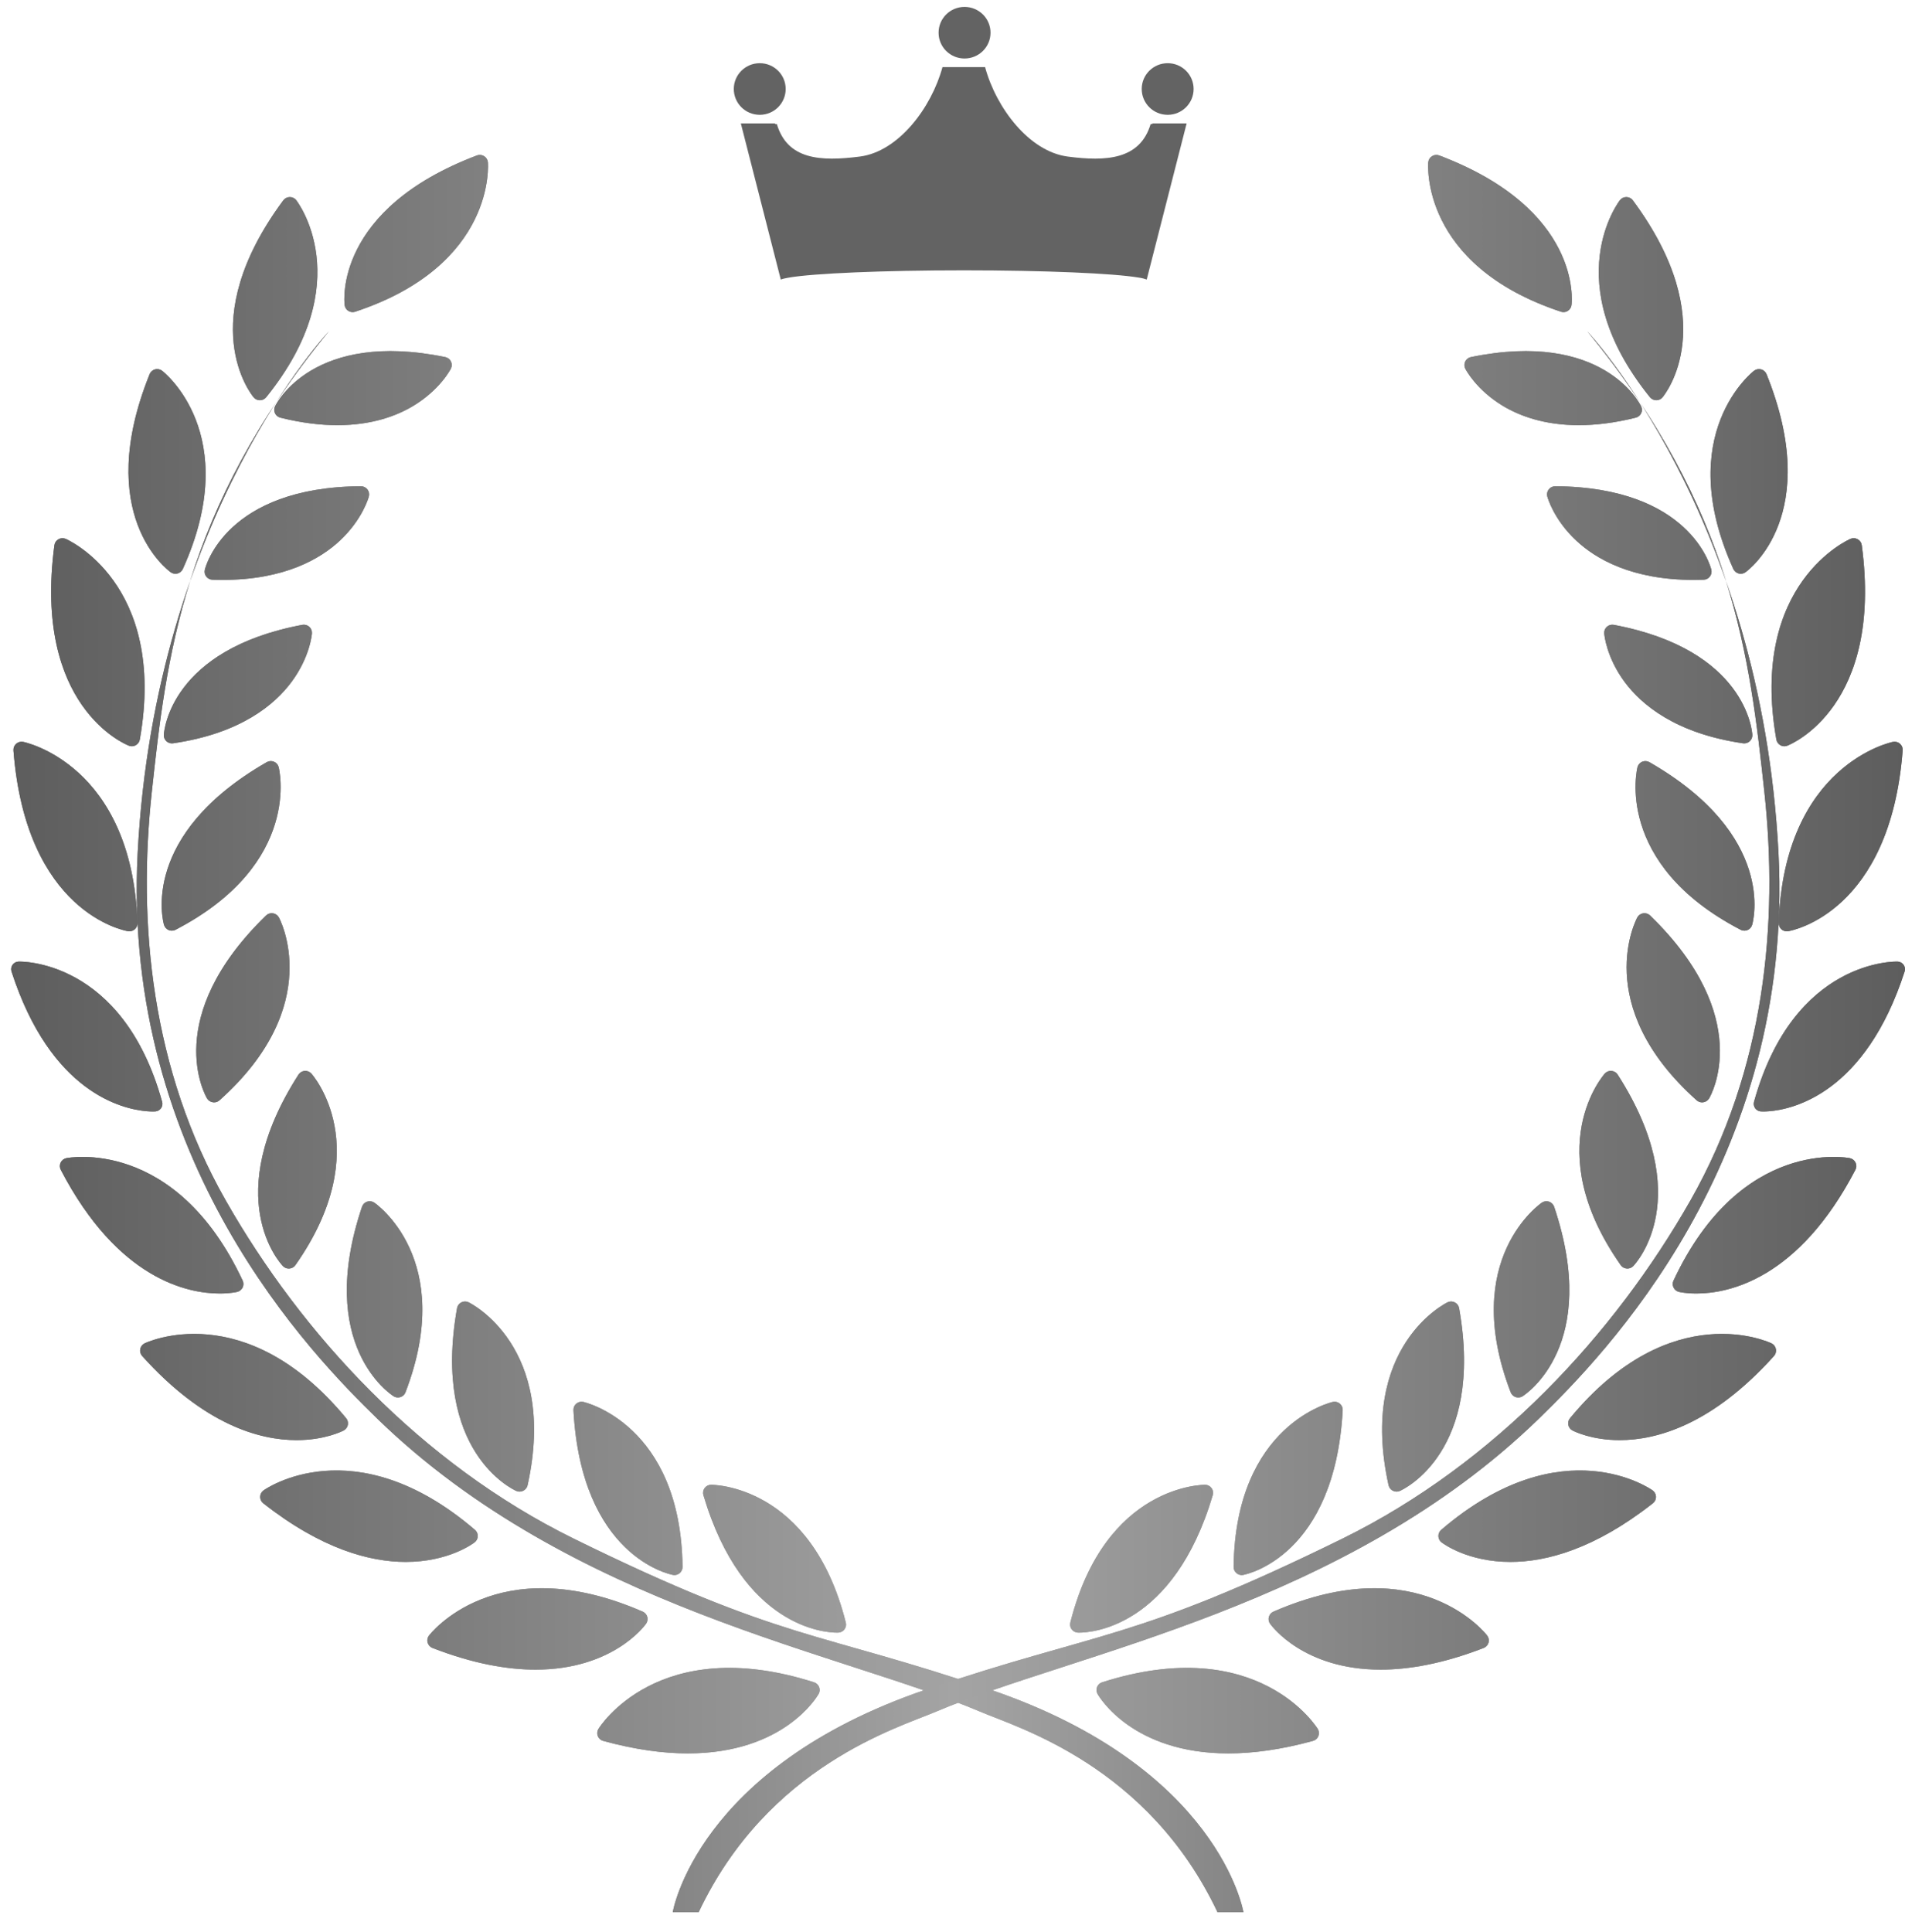 <svg xmlns="http://www.w3.org/2000/svg" width="72" height="73" viewBox="0 0 72 73" fill="none">
    <path d="M37.437 1.236C37.437 1.775 36.998 2.211 36.455 2.211C35.911 2.211 35.474 1.775 35.474 1.236C35.474 0.697 35.911 0.261 36.455 0.261C36.998 0.261 37.437 0.697 37.437 1.236ZM43.152 3.363C43.152 3.903 43.591 4.339 44.133 4.339C44.674 4.339 45.113 3.902 45.113 3.363C45.113 2.824 44.674 2.388 44.133 2.388C43.591 2.388 43.152 2.824 43.152 3.363ZM28.715 2.388C28.174 2.388 27.734 2.824 27.734 3.363C27.734 3.903 28.174 4.339 28.715 4.339C29.257 4.339 29.695 3.902 29.695 3.363C29.695 2.824 29.257 2.388 28.715 2.388ZM44.849 4.664H43.557C43.555 4.673 43.553 4.68 43.552 4.688H43.489C43.085 6.036 41.809 6.107 40.352 5.916C38.9 5.725 37.649 4.08 37.232 2.537H37.146H35.707H35.621C35.201 4.081 33.953 5.729 32.499 5.916C31.008 6.107 29.762 6.036 29.361 4.688H29.298C29.297 4.68 29.294 4.672 29.293 4.664H28C28.503 6.631 29.007 8.598 29.51 10.565C29.568 10.54 29.67 10.515 29.809 10.491C29.813 10.496 29.819 10.498 29.821 10.496C29.823 10.494 29.821 10.489 29.821 10.489C30.758 10.33 33.361 10.216 36.428 10.216C39.492 10.216 42.093 10.33 43.033 10.489C43.09 10.496 43.154 10.508 43.221 10.526C43.264 10.538 43.304 10.55 43.341 10.563C43.843 8.596 44.346 6.63 44.849 4.664Z" fill="#636363"/>
    <path d="M5.738 29.922C5.197 34.895 5.717 40.413 8.529 45.359C11.405 50.416 15.916 55.306 21.68 58.141C29.601 62.036 30.884 61.622 37.414 63.843C46.101 66.796 46.996 72.262 46.996 72.262H46.017C43.392 66.716 38.471 65.29 37.036 64.678C31.85 62.47 21.557 60.707 14.256 53.606C11.815 51.231 4.597 43.882 5.204 32.222C5.869 19.447 12.431 12.52 12.431 12.52C6.895 19.244 6.279 24.948 5.738 29.922ZM6.637 35.134C11.45 32.631 10.543 29.023 10.532 28.987C10.508 28.895 10.441 28.821 10.353 28.784C10.265 28.748 10.164 28.754 10.081 28.802C5.279 31.559 6.159 34.812 6.199 34.949C6.224 35.037 6.289 35.109 6.373 35.146C6.412 35.162 6.453 35.17 6.494 35.17C6.544 35.169 6.593 35.158 6.637 35.134ZM8.296 41.58C8.239 41.631 8.166 41.658 8.09 41.658C8.075 41.658 8.059 41.657 8.044 41.654C7.952 41.64 7.872 41.586 7.825 41.507C7.752 41.383 6.089 38.449 10.055 34.596C10.123 34.53 10.219 34.499 10.314 34.512C10.408 34.526 10.492 34.582 10.538 34.665C10.557 34.699 12.335 37.97 8.296 41.58ZM13.644 18.376C13.739 18.376 13.829 18.419 13.887 18.494C13.945 18.569 13.966 18.667 13.942 18.759C13.933 18.794 13.706 19.625 12.849 20.427C12.114 21.116 10.754 21.914 8.408 21.914C8.284 21.914 8.159 21.912 8.029 21.907C7.937 21.904 7.851 21.86 7.795 21.786C7.74 21.713 7.72 21.619 7.742 21.529C7.772 21.402 8.558 18.407 13.643 18.375L13.644 18.376ZM6.543 28.088C6.528 28.09 6.514 28.091 6.499 28.091C6.422 28.091 6.348 28.063 6.291 28.011C6.223 27.949 6.186 27.86 6.192 27.769C6.199 27.638 6.431 24.551 11.427 23.612C11.521 23.595 11.617 23.621 11.689 23.684C11.76 23.747 11.797 23.84 11.79 23.935C11.788 23.971 11.715 24.83 11.017 25.771C10.386 26.623 9.098 27.717 6.543 28.088ZM15.136 52.794C15.105 52.804 15.072 52.809 15.039 52.809C14.981 52.809 14.924 52.793 14.875 52.762C14.753 52.685 11.925 50.829 13.682 45.603C13.712 45.513 13.783 45.442 13.874 45.41C13.964 45.38 14.064 45.392 14.143 45.444C14.175 45.465 17.261 47.569 15.326 52.612C15.294 52.699 15.224 52.765 15.136 52.794ZM5.284 27.947C5.268 28.037 5.212 28.115 5.131 28.161C5.085 28.187 5.033 28.2 4.981 28.2C4.943 28.2 4.905 28.192 4.869 28.178C4.72 28.12 1.244 26.687 2.056 20.604C2.068 20.509 2.125 20.426 2.208 20.379C2.291 20.332 2.391 20.325 2.479 20.362C2.517 20.377 6.329 22.027 5.284 27.947ZM11.166 47.807C11.114 47.883 11.03 47.931 10.937 47.937C10.929 47.938 10.922 47.938 10.914 47.938C10.83 47.938 10.749 47.904 10.691 47.842C10.592 47.739 8.301 45.257 11.281 40.609C11.332 40.529 11.418 40.477 11.513 40.469C11.61 40.46 11.702 40.497 11.767 40.567C11.793 40.596 14.274 43.38 11.166 47.807ZM5.196 34.877C5.199 34.969 5.161 35.057 5.092 35.118C5.035 35.167 4.963 35.194 4.889 35.194C4.872 35.194 4.855 35.193 4.838 35.19C4.681 35.163 0.982 34.475 0.509 28.357C0.502 28.263 0.54 28.169 0.611 28.106C0.682 28.043 0.779 28.016 0.873 28.034C0.914 28.041 4.987 28.872 5.196 34.877ZM6.71 21.671C6.683 21.677 6.656 21.681 6.63 21.681C6.566 21.681 6.503 21.661 6.45 21.623C6.329 21.537 3.517 19.447 5.655 14.14C5.69 14.052 5.766 13.984 5.857 13.959C5.949 13.933 6.048 13.952 6.125 14.009C6.156 14.032 9.221 16.395 6.91 21.501C6.872 21.584 6.799 21.647 6.71 21.671ZM10.597 15.783C10.508 15.761 10.433 15.699 10.393 15.616C10.354 15.533 10.355 15.437 10.395 15.355C10.452 15.236 11.85 12.471 16.829 13.494C16.923 13.513 17.002 13.575 17.043 13.66C17.085 13.746 17.084 13.846 17.041 13.931C17.025 13.963 16.629 14.729 15.623 15.336C15.006 15.708 14.069 16.067 12.752 16.067C12.122 16.067 11.406 15.985 10.597 15.783ZM9.958 56.322C9.991 56.297 13.37 53.888 17.951 57.811C18.021 57.871 18.061 57.959 18.058 58.05C18.055 58.142 18.012 58.228 17.939 58.284C17.87 58.337 16.944 59.023 15.334 59.023C13.985 59.023 12.157 58.542 9.95 56.807C9.875 56.749 9.832 56.658 9.833 56.563C9.835 56.468 9.881 56.379 9.958 56.322ZM9.825 15.124H9.822C9.731 15.124 9.644 15.084 9.586 15.014C9.491 14.9 7.296 12.175 10.706 7.572C10.763 7.495 10.852 7.449 10.948 7.447C11.045 7.445 11.135 7.487 11.194 7.562C11.219 7.593 13.589 10.644 10.062 15.01C10.004 15.081 9.917 15.123 9.825 15.124ZM24.292 60.902C24.377 60.939 24.44 61.012 24.465 61.1C24.489 61.188 24.473 61.283 24.42 61.358C24.353 61.452 23.142 63.093 20.242 63.093C19.179 63.093 17.89 62.873 16.347 62.276C16.258 62.241 16.19 62.167 16.163 62.076C16.136 61.985 16.154 61.886 16.211 61.81C16.236 61.776 18.753 58.488 24.292 60.902ZM5.465 50.764C5.502 50.746 9.246 48.948 13.083 53.593C13.142 53.664 13.165 53.757 13.147 53.847C13.128 53.937 13.07 54.015 12.989 54.057C12.928 54.089 12.268 54.421 11.208 54.421C9.809 54.421 7.714 53.844 5.373 51.241C5.309 51.17 5.282 51.074 5.3 50.98C5.318 50.887 5.379 50.807 5.465 50.764ZM0.473 36.46C0.524 36.387 0.607 36.342 0.696 36.338C0.736 36.335 4.626 36.214 6.129 41.638C6.152 41.721 6.136 41.81 6.086 41.88C6.035 41.95 5.956 41.994 5.87 42C5.847 42.001 5.735 42.007 5.559 41.993C4.637 41.919 1.919 41.303 0.435 36.711C0.408 36.626 0.422 36.533 0.473 36.46ZM2.504 43.766C2.545 43.757 6.622 42.945 9.172 48.393C9.211 48.476 9.21 48.572 9.17 48.654C9.129 48.737 9.054 48.798 8.964 48.819C8.927 48.828 8.688 48.88 8.306 48.88C7.096 48.88 4.453 48.35 2.296 44.204C2.252 44.12 2.25 44.02 2.291 43.934C2.332 43.849 2.41 43.787 2.504 43.766ZM30.767 63.572C30.855 63.6 30.925 63.666 30.959 63.751C30.993 63.837 30.986 63.933 30.94 64.013C30.876 64.126 29.616 66.259 25.998 66.259C25.087 66.259 24.027 66.124 22.798 65.787C22.706 65.762 22.631 65.696 22.595 65.608C22.559 65.519 22.567 65.42 22.615 65.337C22.638 65.301 24.86 61.685 30.767 63.572ZM13.427 11.779C13.396 11.79 13.363 11.795 13.33 11.795C13.272 11.795 13.215 11.779 13.165 11.748C13.088 11.699 13.036 11.618 13.025 11.526C13.007 11.379 12.649 7.908 18.025 5.874C18.114 5.841 18.215 5.85 18.296 5.9C18.378 5.95 18.431 6.035 18.441 6.129C18.444 6.168 18.772 10.009 13.427 11.779ZM19.777 56.334C19.734 56.356 19.686 56.367 19.639 56.367C19.596 56.367 19.554 56.358 19.514 56.341C19.383 56.283 16.311 54.861 17.274 49.434C17.291 49.34 17.35 49.26 17.435 49.216C17.52 49.172 17.62 49.17 17.708 49.211C17.742 49.227 21.106 50.856 19.94 56.128C19.919 56.217 19.86 56.293 19.777 56.334ZM26.585 56.499C26.558 56.408 26.575 56.309 26.631 56.233C26.688 56.156 26.776 56.109 26.872 56.108C26.907 56.109 30.652 56.078 31.968 61.316C31.991 61.404 31.972 61.499 31.916 61.572C31.861 61.646 31.776 61.691 31.683 61.695C31.676 61.695 31.66 61.696 31.637 61.696C31.2 61.696 28.073 61.516 26.585 56.499ZM25.49 59.52C25.471 59.52 25.451 59.518 25.432 59.514C25.291 59.488 21.974 58.795 21.674 53.292C21.669 53.197 21.708 53.105 21.78 53.044C21.853 52.981 21.951 52.957 22.044 52.976C22.081 52.984 25.73 53.813 25.797 59.21C25.798 59.302 25.758 59.389 25.687 59.448C25.631 59.495 25.561 59.52 25.49 59.52Z" fill="url(#paint0_linear_2969_34635)"/>
    <path d="M5.738 29.922C5.197 34.895 5.717 40.413 8.529 45.359C11.405 50.416 15.916 55.306 21.68 58.141C29.601 62.036 30.884 61.622 37.414 63.843C46.101 66.796 46.996 72.262 46.996 72.262H46.017C43.392 66.716 38.471 65.29 37.036 64.678C31.85 62.47 21.557 60.707 14.256 53.606C11.815 51.231 4.597 43.882 5.204 32.222C5.869 19.447 12.431 12.52 12.431 12.52C6.895 19.244 6.279 24.948 5.738 29.922ZM6.637 35.134C11.45 32.631 10.543 29.023 10.532 28.987C10.508 28.895 10.441 28.821 10.353 28.784C10.265 28.748 10.164 28.754 10.081 28.802C5.279 31.559 6.159 34.812 6.199 34.949C6.224 35.037 6.289 35.109 6.373 35.146C6.412 35.162 6.453 35.17 6.494 35.17C6.544 35.169 6.593 35.158 6.637 35.134ZM8.296 41.58C8.239 41.631 8.166 41.658 8.09 41.658C8.075 41.658 8.059 41.657 8.044 41.654C7.952 41.64 7.872 41.586 7.825 41.507C7.752 41.383 6.089 38.449 10.055 34.596C10.123 34.53 10.219 34.499 10.314 34.512C10.408 34.526 10.492 34.582 10.538 34.665C10.557 34.699 12.335 37.97 8.296 41.58ZM13.644 18.376C13.739 18.376 13.829 18.419 13.887 18.494C13.945 18.569 13.966 18.667 13.942 18.759C13.933 18.794 13.706 19.625 12.849 20.427C12.114 21.116 10.754 21.914 8.408 21.914C8.284 21.914 8.159 21.912 8.029 21.907C7.937 21.904 7.851 21.86 7.795 21.786C7.74 21.713 7.72 21.619 7.742 21.529C7.772 21.402 8.558 18.407 13.643 18.375L13.644 18.376ZM6.543 28.088C6.528 28.09 6.514 28.091 6.499 28.091C6.422 28.091 6.348 28.063 6.291 28.011C6.223 27.949 6.186 27.86 6.192 27.769C6.199 27.638 6.431 24.551 11.427 23.612C11.521 23.595 11.617 23.621 11.689 23.684C11.76 23.747 11.797 23.84 11.79 23.935C11.788 23.971 11.715 24.83 11.017 25.771C10.386 26.623 9.098 27.717 6.543 28.088ZM15.136 52.794C15.105 52.804 15.072 52.809 15.039 52.809C14.981 52.809 14.924 52.793 14.875 52.762C14.753 52.685 11.925 50.829 13.682 45.603C13.712 45.513 13.783 45.442 13.874 45.41C13.964 45.38 14.064 45.392 14.143 45.444C14.175 45.465 17.261 47.569 15.326 52.612C15.294 52.699 15.224 52.765 15.136 52.794ZM5.284 27.947C5.268 28.037 5.212 28.115 5.131 28.161C5.085 28.187 5.033 28.2 4.981 28.2C4.943 28.2 4.905 28.192 4.869 28.178C4.72 28.12 1.244 26.687 2.056 20.604C2.068 20.509 2.125 20.426 2.208 20.379C2.291 20.332 2.391 20.325 2.479 20.362C2.517 20.377 6.329 22.027 5.284 27.947ZM11.166 47.807C11.114 47.883 11.03 47.931 10.937 47.937C10.929 47.938 10.922 47.938 10.914 47.938C10.83 47.938 10.749 47.904 10.691 47.842C10.592 47.739 8.301 45.257 11.281 40.609C11.332 40.529 11.418 40.477 11.513 40.469C11.61 40.46 11.702 40.497 11.767 40.567C11.793 40.596 14.274 43.38 11.166 47.807ZM5.196 34.877C5.199 34.969 5.161 35.057 5.092 35.118C5.035 35.167 4.963 35.194 4.889 35.194C4.872 35.194 4.855 35.193 4.838 35.19C4.681 35.163 0.982 34.475 0.509 28.357C0.502 28.263 0.54 28.169 0.611 28.106C0.682 28.043 0.779 28.016 0.873 28.034C0.914 28.041 4.987 28.872 5.196 34.877ZM6.71 21.671C6.683 21.677 6.656 21.681 6.63 21.681C6.566 21.681 6.503 21.661 6.45 21.623C6.329 21.537 3.517 19.447 5.655 14.14C5.69 14.052 5.766 13.984 5.857 13.959C5.949 13.933 6.048 13.952 6.125 14.009C6.156 14.032 9.221 16.395 6.91 21.501C6.872 21.584 6.799 21.647 6.71 21.671ZM10.597 15.783C10.508 15.761 10.433 15.699 10.393 15.616C10.354 15.533 10.355 15.437 10.395 15.355C10.452 15.236 11.85 12.471 16.829 13.494C16.923 13.513 17.002 13.575 17.043 13.66C17.085 13.746 17.084 13.846 17.041 13.931C17.025 13.963 16.629 14.729 15.623 15.336C15.006 15.708 14.069 16.067 12.752 16.067C12.122 16.067 11.406 15.985 10.597 15.783ZM9.958 56.322C9.991 56.297 13.37 53.888 17.951 57.811C18.021 57.871 18.061 57.959 18.058 58.05C18.055 58.142 18.012 58.228 17.939 58.284C17.87 58.337 16.944 59.023 15.334 59.023C13.985 59.023 12.157 58.542 9.95 56.807C9.875 56.749 9.832 56.658 9.833 56.563C9.835 56.468 9.881 56.379 9.958 56.322ZM9.825 15.124H9.822C9.731 15.124 9.644 15.084 9.586 15.014C9.491 14.9 7.296 12.175 10.706 7.572C10.763 7.495 10.852 7.449 10.948 7.447C11.045 7.445 11.135 7.487 11.194 7.562C11.219 7.593 13.589 10.644 10.062 15.01C10.004 15.081 9.917 15.123 9.825 15.124ZM24.292 60.902C24.377 60.939 24.44 61.012 24.465 61.1C24.489 61.188 24.473 61.283 24.42 61.358C24.353 61.452 23.142 63.093 20.242 63.093C19.179 63.093 17.89 62.873 16.347 62.276C16.258 62.241 16.19 62.167 16.163 62.076C16.136 61.985 16.154 61.886 16.211 61.81C16.236 61.776 18.753 58.488 24.292 60.902ZM5.465 50.764C5.502 50.746 9.246 48.948 13.083 53.593C13.142 53.664 13.165 53.757 13.147 53.847C13.128 53.937 13.07 54.015 12.989 54.057C12.928 54.089 12.268 54.421 11.208 54.421C9.809 54.421 7.714 53.844 5.373 51.241C5.309 51.17 5.282 51.074 5.3 50.98C5.318 50.887 5.379 50.807 5.465 50.764ZM0.473 36.46C0.524 36.387 0.607 36.342 0.696 36.338C0.736 36.335 4.626 36.214 6.129 41.638C6.152 41.721 6.136 41.81 6.086 41.88C6.035 41.95 5.956 41.994 5.87 42C5.847 42.001 5.735 42.007 5.559 41.993C4.637 41.919 1.919 41.303 0.435 36.711C0.408 36.626 0.422 36.533 0.473 36.46ZM2.504 43.766C2.545 43.757 6.622 42.945 9.172 48.393C9.211 48.476 9.21 48.572 9.17 48.654C9.129 48.737 9.054 48.798 8.964 48.819C8.927 48.828 8.688 48.88 8.306 48.88C7.096 48.88 4.453 48.35 2.296 44.204C2.252 44.12 2.25 44.02 2.291 43.934C2.332 43.849 2.41 43.787 2.504 43.766ZM30.767 63.572C30.855 63.6 30.925 63.666 30.959 63.751C30.993 63.837 30.986 63.933 30.94 64.013C30.876 64.126 29.616 66.259 25.998 66.259C25.087 66.259 24.027 66.124 22.798 65.787C22.706 65.762 22.631 65.696 22.595 65.608C22.559 65.519 22.567 65.42 22.615 65.337C22.638 65.301 24.86 61.685 30.767 63.572ZM13.427 11.779C13.396 11.79 13.363 11.795 13.33 11.795C13.272 11.795 13.215 11.779 13.165 11.748C13.088 11.699 13.036 11.618 13.025 11.526C13.007 11.379 12.649 7.908 18.025 5.874C18.114 5.841 18.215 5.85 18.296 5.9C18.378 5.95 18.431 6.035 18.441 6.129C18.444 6.168 18.772 10.009 13.427 11.779ZM19.777 56.334C19.734 56.356 19.686 56.367 19.639 56.367C19.596 56.367 19.554 56.358 19.514 56.341C19.383 56.283 16.311 54.861 17.274 49.434C17.291 49.34 17.35 49.26 17.435 49.216C17.52 49.172 17.62 49.17 17.708 49.211C17.742 49.227 21.106 50.856 19.94 56.128C19.919 56.217 19.86 56.293 19.777 56.334ZM26.585 56.499C26.558 56.408 26.575 56.309 26.631 56.233C26.688 56.156 26.776 56.109 26.872 56.108C26.907 56.109 30.652 56.078 31.968 61.316C31.991 61.404 31.972 61.499 31.916 61.572C31.861 61.646 31.776 61.691 31.683 61.695C31.676 61.695 31.66 61.696 31.637 61.696C31.2 61.696 28.073 61.516 26.585 56.499ZM25.49 59.52C25.471 59.52 25.451 59.518 25.432 59.514C25.291 59.488 21.974 58.795 21.674 53.292C21.669 53.197 21.708 53.105 21.78 53.044C21.853 52.981 21.951 52.957 22.044 52.976C22.081 52.984 25.73 53.813 25.797 59.21C25.798 59.302 25.758 59.389 25.687 59.448C25.631 59.495 25.561 59.52 25.49 59.52Z" fill="url(#paint1_linear_2969_34635)"/>
    <path d="M66.684 29.922C67.225 34.895 66.704 40.413 63.893 45.359C61.017 50.416 56.506 55.306 50.742 58.141C42.821 62.036 41.538 61.622 35.008 63.843C26.321 66.796 25.426 72.262 25.426 72.262H26.405C29.03 66.716 33.951 65.29 35.386 64.678C40.572 62.47 50.865 60.707 58.166 53.606C60.606 51.231 67.825 43.882 67.218 32.222C66.553 19.447 59.991 12.52 59.991 12.52C65.527 19.244 66.143 24.948 66.684 29.922ZM65.785 35.134C60.971 32.631 61.879 29.023 61.89 28.987C61.914 28.895 61.981 28.821 62.069 28.784C62.157 28.748 62.258 28.754 62.341 28.802C67.143 31.559 66.263 34.812 66.223 34.949C66.198 35.037 66.133 35.109 66.048 35.146C66.01 35.162 65.969 35.17 65.928 35.17C65.878 35.169 65.829 35.158 65.785 35.134ZM64.126 41.58C64.183 41.631 64.256 41.658 64.332 41.658C64.347 41.658 64.363 41.657 64.378 41.654C64.47 41.64 64.55 41.586 64.597 41.507C64.669 41.383 66.332 38.449 62.367 34.596C62.299 34.53 62.203 34.499 62.108 34.512C62.014 34.526 61.93 34.582 61.884 34.665C61.865 34.699 60.087 37.97 64.126 41.58ZM58.778 18.376C58.683 18.376 58.593 18.419 58.535 18.494C58.476 18.569 58.456 18.667 58.48 18.759C58.489 18.794 58.716 19.625 59.573 20.427C60.308 21.116 61.668 21.914 64.014 21.914C64.137 21.914 64.263 21.912 64.392 21.907C64.485 21.904 64.57 21.86 64.626 21.786C64.682 21.713 64.702 21.619 64.68 21.529C64.65 21.402 63.864 18.407 58.779 18.375L58.778 18.376ZM65.879 28.088C65.894 28.09 65.908 28.091 65.923 28.091C66 28.091 66.073 28.063 66.131 28.011C66.199 27.949 66.235 27.86 66.23 27.769C66.222 27.638 65.991 24.551 60.995 23.612C60.901 23.595 60.804 23.621 60.733 23.684C60.662 23.747 60.624 23.84 60.632 23.935C60.634 23.971 60.707 24.83 61.404 25.771C62.035 26.623 63.324 27.717 65.879 28.088ZM57.286 52.794C57.317 52.804 57.35 52.809 57.383 52.809C57.441 52.809 57.498 52.793 57.547 52.762C57.669 52.685 60.497 50.829 58.74 45.603C58.71 45.513 58.639 45.442 58.548 45.41C58.458 45.38 58.358 45.392 58.278 45.444C58.247 45.465 55.161 47.569 57.096 52.612C57.128 52.699 57.198 52.765 57.286 52.794ZM67.138 27.947C67.154 28.037 67.21 28.115 67.29 28.161C67.337 28.187 67.389 28.2 67.441 28.2C67.479 28.2 67.517 28.192 67.553 28.178C67.702 28.12 71.178 26.687 70.366 20.604C70.354 20.509 70.297 20.426 70.214 20.379C70.131 20.332 70.031 20.325 69.942 20.362C69.904 20.377 66.093 22.027 67.138 27.947ZM61.255 47.807C61.308 47.883 61.392 47.931 61.485 47.937C61.493 47.938 61.5 47.938 61.508 47.938C61.592 47.938 61.672 47.904 61.731 47.842C61.83 47.739 64.121 45.257 61.141 40.609C61.09 40.529 61.004 40.477 60.908 40.469C60.812 40.46 60.72 40.497 60.655 40.567C60.629 40.596 58.148 43.38 61.255 47.807ZM67.226 34.877C67.222 34.969 67.261 35.057 67.33 35.118C67.387 35.167 67.459 35.194 67.533 35.194C67.549 35.194 67.567 35.193 67.584 35.19C67.741 35.163 71.44 34.475 71.912 28.357C71.92 28.263 71.882 28.169 71.811 28.106C71.74 28.043 71.643 28.016 71.549 28.034C71.508 28.041 67.435 28.872 67.226 34.877ZM65.712 21.671C65.739 21.677 65.766 21.681 65.792 21.681C65.856 21.681 65.919 21.661 65.972 21.623C66.093 21.537 68.905 19.447 66.767 14.14C66.731 14.052 66.656 13.984 66.564 13.959C66.472 13.933 66.374 13.952 66.297 14.009C66.266 14.032 63.201 16.395 65.512 21.501C65.55 21.584 65.623 21.647 65.712 21.671ZM61.825 15.783C61.914 15.761 61.989 15.699 62.029 15.616C62.068 15.533 62.067 15.437 62.027 15.355C61.97 15.236 60.572 12.471 55.593 13.494C55.499 13.513 55.42 13.575 55.379 13.66C55.337 13.746 55.338 13.846 55.38 13.931C55.397 13.963 55.793 14.729 56.799 15.336C57.416 15.708 58.352 16.067 59.67 16.067C60.3 16.067 61.016 15.985 61.825 15.783ZM62.464 56.322C62.431 56.297 59.052 53.888 54.471 57.811C54.401 57.871 54.361 57.959 54.364 58.05C54.367 58.142 54.41 58.228 54.483 58.284C54.552 58.337 55.478 59.023 57.088 59.023C58.437 59.023 60.265 58.542 62.472 56.807C62.547 56.749 62.59 56.658 62.589 56.563C62.587 56.468 62.541 56.379 62.464 56.322ZM62.597 15.124H62.6C62.691 15.124 62.778 15.084 62.836 15.014C62.931 14.9 65.126 12.175 61.715 7.572C61.659 7.495 61.57 7.449 61.474 7.447C61.377 7.445 61.287 7.487 61.228 7.562C61.203 7.593 58.833 10.644 62.36 15.01C62.418 15.081 62.505 15.123 62.597 15.124ZM48.13 60.902C48.045 60.939 47.982 61.012 47.957 61.1C47.932 61.188 47.949 61.283 48.002 61.358C48.069 61.452 49.28 63.093 52.18 63.093C53.243 63.093 54.532 62.873 56.075 62.276C56.164 62.241 56.232 62.167 56.259 62.076C56.286 61.985 56.268 61.886 56.211 61.81C56.186 61.776 53.669 58.488 48.13 60.902ZM66.957 50.764C66.92 50.746 63.176 48.948 59.339 53.593C59.28 53.664 59.256 53.757 59.275 53.847C59.294 53.937 59.352 54.015 59.433 54.057C59.494 54.089 60.154 54.421 61.214 54.421C62.613 54.421 64.708 53.844 67.049 51.241C67.112 51.17 67.139 51.074 67.121 50.98C67.103 50.887 67.043 50.807 66.957 50.764ZM71.948 36.46C71.898 36.387 71.815 36.342 71.725 36.338C71.686 36.335 67.796 36.214 66.293 41.638C66.27 41.721 66.286 41.81 66.336 41.88C66.386 41.95 66.465 41.994 66.552 42C66.575 42.001 66.686 42.007 66.862 41.993C67.785 41.919 70.503 41.303 71.986 36.711C72.013 36.626 72 36.533 71.948 36.46ZM69.918 43.766C69.877 43.757 65.8 42.945 63.25 48.393C63.211 48.476 63.212 48.572 63.252 48.654C63.292 48.737 63.368 48.798 63.458 48.819C63.495 48.828 63.734 48.88 64.116 48.88C65.326 48.88 67.969 48.35 70.126 44.204C70.17 44.12 70.172 44.02 70.131 43.934C70.09 43.849 70.012 43.787 69.918 43.766ZM41.655 63.572C41.567 63.6 41.496 63.666 41.463 63.751C41.429 63.837 41.436 63.933 41.482 64.013C41.546 64.126 42.806 66.259 46.424 66.259C47.335 66.259 48.394 66.124 49.624 65.787C49.716 65.762 49.791 65.696 49.827 65.608C49.863 65.519 49.855 65.42 49.807 65.337C49.784 65.301 47.562 61.685 41.655 63.572ZM58.995 11.779C59.026 11.79 59.059 11.795 59.092 11.795C59.15 11.795 59.207 11.779 59.256 11.748C59.334 11.699 59.386 11.618 59.397 11.526C59.415 11.379 59.773 7.908 54.397 5.874C54.307 5.841 54.207 5.85 54.126 5.9C54.044 5.95 53.991 6.035 53.981 6.129C53.978 6.168 53.65 10.009 58.995 11.779ZM52.644 56.334C52.688 56.356 52.736 56.367 52.783 56.367C52.826 56.367 52.868 56.358 52.908 56.341C53.039 56.283 56.111 54.861 55.148 49.434C55.131 49.34 55.072 49.26 54.986 49.216C54.902 49.172 54.801 49.17 54.714 49.211C54.68 49.227 51.316 50.856 52.482 56.128C52.502 56.217 52.562 56.293 52.644 56.334ZM45.837 56.499C45.864 56.408 45.847 56.309 45.791 56.233C45.734 56.156 45.645 56.109 45.55 56.108C45.515 56.109 41.77 56.078 40.453 61.316C40.431 61.404 40.45 61.499 40.506 61.572C40.561 61.646 40.646 61.691 40.739 61.695C40.746 61.695 40.762 61.696 40.785 61.696C41.222 61.696 44.349 61.516 45.837 56.499ZM46.932 59.52C46.951 59.52 46.971 59.518 46.99 59.514C47.131 59.488 50.447 58.795 50.748 53.292C50.753 53.197 50.714 53.105 50.642 53.044C50.569 52.981 50.471 52.957 50.378 52.976C50.341 52.984 46.692 53.813 46.625 59.21C46.623 59.302 46.664 59.389 46.735 59.448C46.791 59.495 46.861 59.52 46.932 59.52Z" fill="url(#paint2_linear_2969_34635)"/>
    <path d="M66.684 29.922C67.225 34.895 66.704 40.413 63.893 45.359C61.017 50.416 56.506 55.306 50.742 58.141C42.821 62.036 41.538 61.622 35.008 63.843C26.321 66.796 25.426 72.262 25.426 72.262H26.405C29.03 66.716 33.951 65.29 35.386 64.678C40.572 62.47 50.865 60.707 58.166 53.606C60.606 51.231 67.825 43.882 67.218 32.222C66.553 19.447 59.991 12.52 59.991 12.52C65.527 19.244 66.143 24.948 66.684 29.922ZM65.785 35.134C60.971 32.631 61.879 29.023 61.89 28.987C61.914 28.895 61.981 28.821 62.069 28.784C62.157 28.748 62.258 28.754 62.341 28.802C67.143 31.559 66.263 34.812 66.223 34.949C66.198 35.037 66.133 35.109 66.048 35.146C66.01 35.162 65.969 35.17 65.928 35.17C65.878 35.169 65.829 35.158 65.785 35.134ZM64.126 41.58C64.183 41.631 64.256 41.658 64.332 41.658C64.347 41.658 64.363 41.657 64.378 41.654C64.47 41.64 64.55 41.586 64.597 41.507C64.669 41.383 66.332 38.449 62.367 34.596C62.299 34.53 62.203 34.499 62.108 34.512C62.014 34.526 61.93 34.582 61.884 34.665C61.865 34.699 60.087 37.97 64.126 41.58ZM58.778 18.376C58.683 18.376 58.593 18.419 58.535 18.494C58.476 18.569 58.456 18.667 58.48 18.759C58.489 18.794 58.716 19.625 59.573 20.427C60.308 21.116 61.668 21.914 64.014 21.914C64.137 21.914 64.263 21.912 64.392 21.907C64.485 21.904 64.57 21.86 64.626 21.786C64.682 21.713 64.702 21.619 64.68 21.529C64.65 21.402 63.864 18.407 58.779 18.375L58.778 18.376ZM65.879 28.088C65.894 28.09 65.908 28.091 65.923 28.091C66 28.091 66.073 28.063 66.131 28.011C66.199 27.949 66.235 27.86 66.23 27.769C66.222 27.638 65.991 24.551 60.995 23.612C60.901 23.595 60.804 23.621 60.733 23.684C60.662 23.747 60.624 23.84 60.632 23.935C60.634 23.971 60.707 24.83 61.404 25.771C62.035 26.623 63.324 27.717 65.879 28.088ZM57.286 52.794C57.317 52.804 57.35 52.809 57.383 52.809C57.441 52.809 57.498 52.793 57.547 52.762C57.669 52.685 60.497 50.829 58.74 45.603C58.71 45.513 58.639 45.442 58.548 45.41C58.458 45.38 58.358 45.392 58.278 45.444C58.247 45.465 55.161 47.569 57.096 52.612C57.128 52.699 57.198 52.765 57.286 52.794ZM67.138 27.947C67.154 28.037 67.21 28.115 67.29 28.161C67.337 28.187 67.389 28.2 67.441 28.2C67.479 28.2 67.517 28.192 67.553 28.178C67.702 28.12 71.178 26.687 70.366 20.604C70.354 20.509 70.297 20.426 70.214 20.379C70.131 20.332 70.031 20.325 69.942 20.362C69.904 20.377 66.093 22.027 67.138 27.947ZM61.255 47.807C61.308 47.883 61.392 47.931 61.485 47.937C61.493 47.938 61.5 47.938 61.508 47.938C61.592 47.938 61.672 47.904 61.731 47.842C61.83 47.739 64.121 45.257 61.141 40.609C61.09 40.529 61.004 40.477 60.908 40.469C60.812 40.46 60.72 40.497 60.655 40.567C60.629 40.596 58.148 43.38 61.255 47.807ZM67.226 34.877C67.222 34.969 67.261 35.057 67.33 35.118C67.387 35.167 67.459 35.194 67.533 35.194C67.549 35.194 67.567 35.193 67.584 35.19C67.741 35.163 71.44 34.475 71.912 28.357C71.92 28.263 71.882 28.169 71.811 28.106C71.74 28.043 71.643 28.016 71.549 28.034C71.508 28.041 67.435 28.872 67.226 34.877ZM65.712 21.671C65.739 21.677 65.766 21.681 65.792 21.681C65.856 21.681 65.919 21.661 65.972 21.623C66.093 21.537 68.905 19.447 66.767 14.14C66.731 14.052 66.656 13.984 66.564 13.959C66.472 13.933 66.374 13.952 66.297 14.009C66.266 14.032 63.201 16.395 65.512 21.501C65.55 21.584 65.623 21.647 65.712 21.671ZM61.825 15.783C61.914 15.761 61.989 15.699 62.029 15.616C62.068 15.533 62.067 15.437 62.027 15.355C61.97 15.236 60.572 12.471 55.593 13.494C55.499 13.513 55.42 13.575 55.379 13.66C55.337 13.746 55.338 13.846 55.38 13.931C55.397 13.963 55.793 14.729 56.799 15.336C57.416 15.708 58.352 16.067 59.67 16.067C60.3 16.067 61.016 15.985 61.825 15.783ZM62.464 56.322C62.431 56.297 59.052 53.888 54.471 57.811C54.401 57.871 54.361 57.959 54.364 58.05C54.367 58.142 54.41 58.228 54.483 58.284C54.552 58.337 55.478 59.023 57.088 59.023C58.437 59.023 60.265 58.542 62.472 56.807C62.547 56.749 62.59 56.658 62.589 56.563C62.587 56.468 62.541 56.379 62.464 56.322ZM62.597 15.124H62.6C62.691 15.124 62.778 15.084 62.836 15.014C62.931 14.9 65.126 12.175 61.715 7.572C61.659 7.495 61.57 7.449 61.474 7.447C61.377 7.445 61.287 7.487 61.228 7.562C61.203 7.593 58.833 10.644 62.36 15.01C62.418 15.081 62.505 15.123 62.597 15.124ZM48.13 60.902C48.045 60.939 47.982 61.012 47.957 61.1C47.932 61.188 47.949 61.283 48.002 61.358C48.069 61.452 49.28 63.093 52.18 63.093C53.243 63.093 54.532 62.873 56.075 62.276C56.164 62.241 56.232 62.167 56.259 62.076C56.286 61.985 56.268 61.886 56.211 61.81C56.186 61.776 53.669 58.488 48.13 60.902ZM66.957 50.764C66.92 50.746 63.176 48.948 59.339 53.593C59.28 53.664 59.256 53.757 59.275 53.847C59.294 53.937 59.352 54.015 59.433 54.057C59.494 54.089 60.154 54.421 61.214 54.421C62.613 54.421 64.708 53.844 67.049 51.241C67.112 51.17 67.139 51.074 67.121 50.98C67.103 50.887 67.043 50.807 66.957 50.764ZM71.948 36.46C71.898 36.387 71.815 36.342 71.725 36.338C71.686 36.335 67.796 36.214 66.293 41.638C66.27 41.721 66.286 41.81 66.336 41.88C66.386 41.95 66.465 41.994 66.552 42C66.575 42.001 66.686 42.007 66.862 41.993C67.785 41.919 70.503 41.303 71.986 36.711C72.013 36.626 72 36.533 71.948 36.46ZM69.918 43.766C69.877 43.757 65.8 42.945 63.25 48.393C63.211 48.476 63.212 48.572 63.252 48.654C63.292 48.737 63.368 48.798 63.458 48.819C63.495 48.828 63.734 48.88 64.116 48.88C65.326 48.88 67.969 48.35 70.126 44.204C70.17 44.12 70.172 44.02 70.131 43.934C70.09 43.849 70.012 43.787 69.918 43.766ZM41.655 63.572C41.567 63.6 41.496 63.666 41.463 63.751C41.429 63.837 41.436 63.933 41.482 64.013C41.546 64.126 42.806 66.259 46.424 66.259C47.335 66.259 48.394 66.124 49.624 65.787C49.716 65.762 49.791 65.696 49.827 65.608C49.863 65.519 49.855 65.42 49.807 65.337C49.784 65.301 47.562 61.685 41.655 63.572ZM58.995 11.779C59.026 11.79 59.059 11.795 59.092 11.795C59.15 11.795 59.207 11.779 59.256 11.748C59.334 11.699 59.386 11.618 59.397 11.526C59.415 11.379 59.773 7.908 54.397 5.874C54.307 5.841 54.207 5.85 54.126 5.9C54.044 5.95 53.991 6.035 53.981 6.129C53.978 6.168 53.65 10.009 58.995 11.779ZM52.644 56.334C52.688 56.356 52.736 56.367 52.783 56.367C52.826 56.367 52.868 56.358 52.908 56.341C53.039 56.283 56.111 54.861 55.148 49.434C55.131 49.34 55.072 49.26 54.986 49.216C54.902 49.172 54.801 49.17 54.714 49.211C54.68 49.227 51.316 50.856 52.482 56.128C52.502 56.217 52.562 56.293 52.644 56.334ZM45.837 56.499C45.864 56.408 45.847 56.309 45.791 56.233C45.734 56.156 45.645 56.109 45.55 56.108C45.515 56.109 41.77 56.078 40.453 61.316C40.431 61.404 40.45 61.499 40.506 61.572C40.561 61.646 40.646 61.691 40.739 61.695C40.746 61.695 40.762 61.696 40.785 61.696C41.222 61.696 44.349 61.516 45.837 56.499ZM46.932 59.52C46.951 59.52 46.971 59.518 46.99 59.514C47.131 59.488 50.447 58.795 50.748 53.292C50.753 53.197 50.714 53.105 50.642 53.044C50.569 52.981 50.471 52.957 50.378 52.976C50.341 52.984 46.692 53.813 46.625 59.21C46.623 59.302 46.664 59.389 46.735 59.448C46.791 59.495 46.861 59.52 46.932 59.52Z" fill="url(#paint3_linear_2969_34635)"/>
    <defs>
        <linearGradient id="paint0_linear_2969_34635" x1="0.422" y1="36.261" x2="72.422" y2="36.261" gradientUnits="userSpaceOnUse">
            <stop stop-color="#5D5D5D"/>
            <stop offset="0.5" stop-color="#A4A4A4"/>
            <stop offset="1" stop-color="#3B3B3B"/>
        </linearGradient>
        <linearGradient id="paint1_linear_2969_34635" x1="0.422" y1="36.261" x2="72.422" y2="36.261" gradientUnits="userSpaceOnUse">
            <stop stop-color="#5D5D5D"/>
            <stop offset="0.5" stop-color="#A4A4A4"/>
            <stop offset="1" stop-color="#3B3B3B"/>
        </linearGradient>
        <linearGradient id="paint2_linear_2969_34635" x1="72" y1="36.261" x2="-0" y2="36.261" gradientUnits="userSpaceOnUse">
            <stop stop-color="#5D5D5D"/>
            <stop offset="0.5" stop-color="#A4A4A4"/>
            <stop offset="1" stop-color="#3B3B3B"/>
        </linearGradient>
        <linearGradient id="paint3_linear_2969_34635" x1="72" y1="36.261" x2="-0" y2="36.261" gradientUnits="userSpaceOnUse">
            <stop stop-color="#5D5D5D"/>
            <stop offset="0.5" stop-color="#A4A4A4"/>
            <stop offset="1" stop-color="#3B3B3B"/>
        </linearGradient>
    </defs>
</svg>